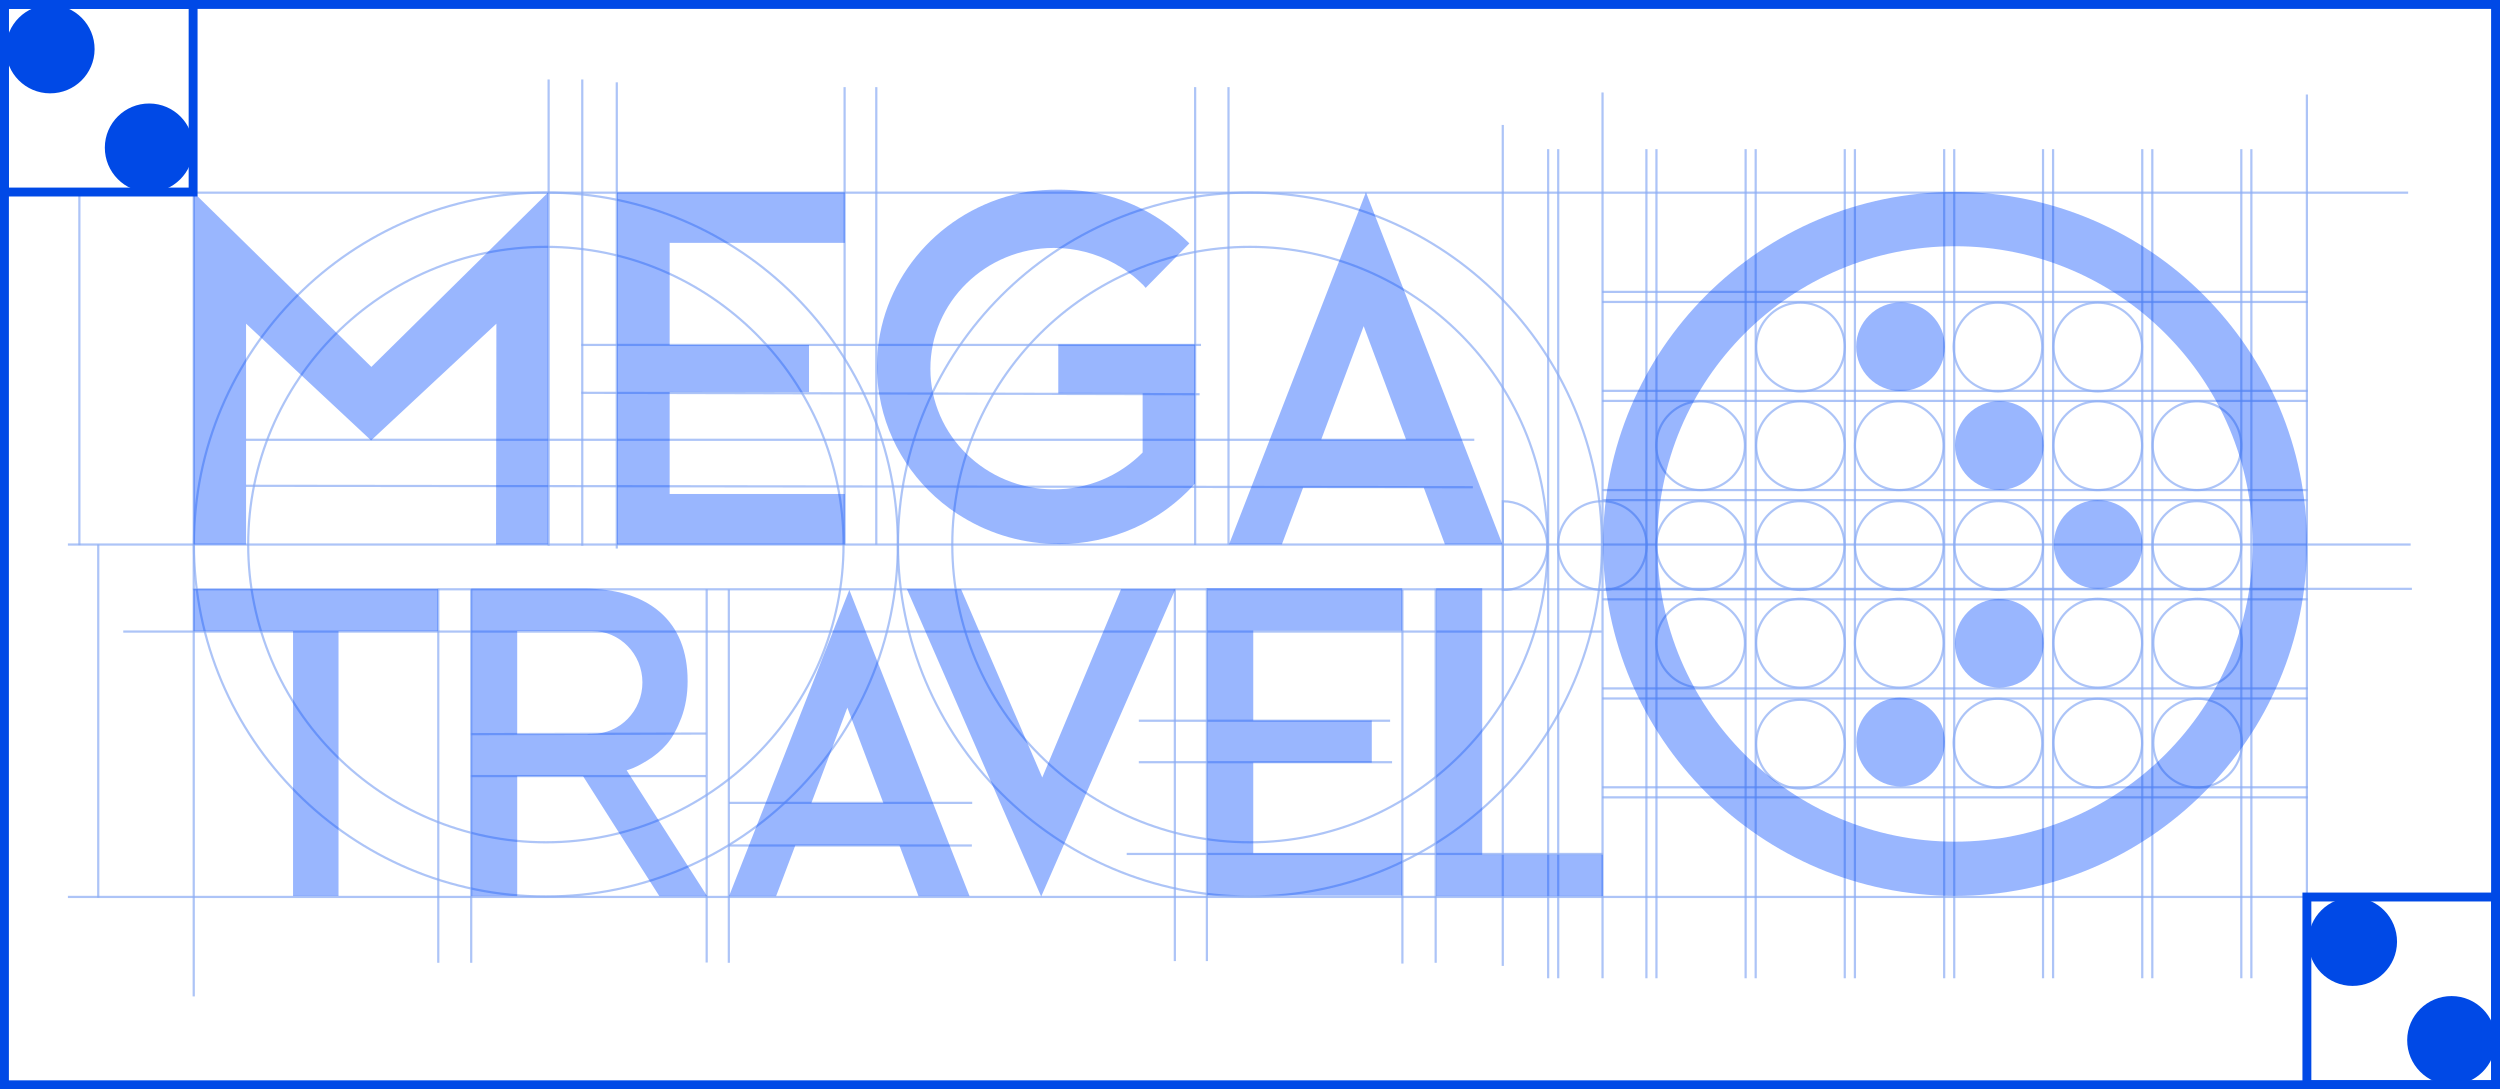 <?xml version="1.0" encoding="UTF-8"?>
<svg id="Capa_2" data-name="Capa 2" xmlns="http://www.w3.org/2000/svg" viewBox="0 0 280.93 122.4">
  <defs>
    <style>
      .cls-1, .cls-2, .cls-3 {
        fill: none;
        stroke: #0049e6;
        stroke-miterlimit: 10;
      }

      .cls-2, .cls-4 {
        opacity: .7;
      }

      .cls-2, .cls-3 {
        stroke-width: .25px;
      }

      .cls-5, .cls-6 {
        fill: #0049fc;
      }

      .cls-5, .cls-6, .cls-7 {
        stroke-width: 0px;
      }

      .cls-8 {
        opacity: .46;
      }

      .cls-9, .cls-6 {
        opacity: .4;
      }

      .cls-7 {
        fill: #0049e6;
      }
    </style>
  </defs>
  <g id="Capa_1-2" data-name="Capa 1">
    <g>
      <g>
        <g>
          <path class="cls-6" d="M235.75,56.19c-2.76.01-4.97,2.26-4.96,5,.01,2.76,2.24,4.98,5,4.97,2.75-.01,4.97-2.25,4.96-5.01-.01-2.74-2.25-4.97-5-4.95Z"/>
          <path class="cls-6" d="M224.64,67.3c-2.76.01-4.97,2.24-4.96,5.01.01,2.75,2.25,4.96,5.01,4.95,2.75-.01,4.97-2.24,4.96-4.99-.01-2.76-2.25-4.97-5-4.96Z"/>
          <path class="cls-6" d="M213.54,78.39c-2.74.01-4.97,2.24-4.95,5,.01,2.75,2.26,4.99,5,4.98,2.75-.01,4.97-2.27,4.96-5.02-.01-2.76-2.25-4.97-5-4.95Z"/>
          <path class="cls-6" d="M213.58,33.99c-2.75-.01-4.99,2.2-5,4.96-.01,2.75,2.21,4.98,4.96,4.99,2.76.01,4.99-2.2,5.01-4.95.01-2.76-2.21-4.99-4.96-5.01Z"/>
          <path class="cls-6" d="M224.65,55.06c2.74.01,4.98-2.23,5-4.98.01-2.76-2.21-4.99-4.95-5-2.75-.01-4.99,2.2-5,4.95-.01,2.75,2.21,5.01,4.96,5.02Z"/>
          <path class="cls-6" d="M219.69,21.57c-21.81,0-39.55,17.74-39.55,39.55s17.74,39.55,39.55,39.55,39.55-17.74,39.55-39.55-17.74-39.55-39.55-39.55ZM219.69,94.58c-18.45,0-33.45-15.01-33.45-33.46s15.01-33.45,33.45-33.45,33.45,15.01,33.45,33.45-15.01,33.46-33.45,33.46Z"/>
          <path class="cls-7" d="M5.66.54c-2.75-.01-4.99,2.2-5,4.96-.01,2.75,2.21,4.98,4.96,4.99,2.76.01,4.99-2.2,5.01-4.95.01-2.76-2.21-4.99-4.96-5.01Z"/>
          <path class="cls-7" d="M16.73,21.61c2.74.01,4.98-2.23,5-4.98.01-2.76-2.21-4.99-4.95-5-2.75-.01-4.99,2.2-5,4.95-.01,2.75,2.21,5.01,4.96,5.02Z"/>
          <rect class="cls-1" x=".5" y=".5" width="21.2" height="21.08"/>
          <g>
            <path class="cls-7" d="M264.39,100.84c-2.75-.01-4.99,2.2-5,4.96-.01,2.75,2.21,4.98,4.96,4.99,2.76.01,4.99-2.2,5.01-4.95.01-2.76-2.21-4.99-4.96-5.01Z"/>
            <path class="cls-7" d="M275.45,121.91c2.74.01,4.98-2.23,5-4.98.01-2.76-2.21-4.99-4.95-5-2.75-.01-4.99,2.2-5,4.95-.01,2.75,2.21,5.01,4.96,5.02Z"/>
            <rect class="cls-1" x="259.23" y="100.8" width="21.2" height="21.08"/>
          </g>
        </g>
        <g class="cls-8">
          <path class="cls-2" d="M61.34,21.64c-21.81,0-39.55,17.74-39.55,39.55s17.74,39.55,39.55,39.55,39.55-17.74,39.55-39.55-17.74-39.55-39.55-39.55ZM61.34,94.65c-18.45,0-33.45-15.01-33.45-33.46s15.01-33.45,33.45-33.45,33.45,15.01,33.45,33.45-15.01,33.46-33.45,33.46Z"/>
          <path class="cls-2" d="M140.46,21.64c-21.81,0-39.55,17.74-39.55,39.55s17.74,39.55,39.55,39.55,39.55-17.74,39.55-39.55-17.74-39.55-39.55-39.55ZM140.46,94.65c-18.45,0-33.45-15.01-33.45-33.46s15.01-33.45,33.45-33.45,33.45,15.01,33.45,33.45-15.01,33.46-33.45,33.46Z"/>
          <path class="cls-2" d="M225.55,66.21c1.95-.36,3.55-1.95,3.93-3.9.7-3.53-2.34-6.56-5.85-5.9-1.94.37-3.53,1.95-3.91,3.88-.68,3.5,2.31,6.56,5.82,5.92Z"/>
          <path class="cls-2" d="M247.83,66.21c1.95-.36,3.55-1.95,3.93-3.9.7-3.53-2.34-6.56-5.85-5.9-1.94.37-3.53,1.95-3.91,3.88-.68,3.5,2.31,6.56,5.82,5.92Z"/>
          <path class="cls-2" d="M247.83,54.99c1.95-.36,3.55-1.95,3.93-3.9.7-3.53-2.34-6.56-5.85-5.9-1.94.37-3.53,1.95-3.91,3.88-.68,3.5,2.31,6.56,5.82,5.92Z"/>
          <path class="cls-2" d="M214.37,66.21c1.95-.36,3.55-1.95,3.93-3.9.7-3.53-2.34-6.56-5.85-5.9-1.94.37-3.53,1.95-3.91,3.88-.68,3.5,2.31,6.56,5.82,5.92Z"/>
          <path class="cls-2" d="M214.37,77.18c1.95-.36,3.55-1.95,3.93-3.9.7-3.53-2.34-6.56-5.85-5.9-1.94.37-3.53,1.95-3.91,3.88-.68,3.5,2.31,6.56,5.82,5.92Z"/>
          <path class="cls-2" d="M214.37,54.99c1.95-.36,3.55-1.95,3.93-3.9.7-3.53-2.34-6.56-5.85-5.9-1.94.37-3.53,1.95-3.91,3.88-.68,3.5,2.31,6.56,5.82,5.92Z"/>
          <path class="cls-2" d="M203.27,77.18c1.95-.36,3.55-1.95,3.93-3.9.7-3.53-2.34-6.56-5.85-5.9-1.94.37-3.53,1.95-3.91,3.88-.68,3.5,2.31,6.56,5.82,5.92Z"/>
          <path class="cls-2" d="M203.27,88.53c1.95-.36,3.55-1.95,3.93-3.9.7-3.53-2.34-6.56-5.85-5.9-1.94.37-3.53,1.95-3.91,3.88-.68,3.5,2.31,6.56,5.82,5.92Z"/>
          <path class="cls-2" d="M203.27,54.99c1.95-.36,3.55-1.95,3.93-3.9.7-3.53-2.34-6.56-5.85-5.9-1.94.37-3.53,1.95-3.91,3.88-.68,3.5,2.31,6.56,5.82,5.92Z"/>
          <path class="cls-2" d="M192.05,77.18c1.95-.36,3.55-1.95,3.93-3.9.7-3.53-2.34-6.56-5.85-5.9-1.94.37-3.53,1.95-3.91,3.88-.68,3.5,2.31,6.56,5.82,5.92Z"/>
          <path class="cls-2" d="M192.05,54.99c1.95-.36,3.55-1.95,3.93-3.9.7-3.53-2.34-6.56-5.85-5.9-1.94.37-3.53,1.95-3.91,3.88-.68,3.5,2.31,6.56,5.82,5.92Z"/>
          <path class="cls-2" d="M236.68,54.99c1.95-.36,3.55-1.95,3.93-3.9.7-3.53-2.34-6.56-5.85-5.9-1.94.37-3.53,1.95-3.91,3.88-.68,3.5,2.31,6.56,5.82,5.92Z"/>
          <path class="cls-2" d="M236.68,77.18c1.95-.36,3.55-1.95,3.93-3.9.7-3.53-2.34-6.56-5.85-5.9-1.94.37-3.53,1.95-3.91,3.88-.68,3.5,2.31,6.56,5.82,5.92Z"/>
          <path class="cls-2" d="M247.9,77.18c1.95-.36,3.55-1.95,3.93-3.9.7-3.53-2.34-6.56-5.85-5.9-1.94.37-3.53,1.95-3.91,3.88-.68,3.5,2.31,6.56,5.82,5.92Z"/>
          <path class="cls-2" d="M247.9,88.41c1.95-.36,3.55-1.95,3.93-3.9.7-3.53-2.34-6.56-5.85-5.9-1.94.37-3.53,1.95-3.91,3.88-.68,3.5,2.31,6.56,5.82,5.92Z"/>
          <path class="cls-2" d="M236.68,43.9c1.95-.36,3.55-1.95,3.93-3.9.7-3.53-2.34-6.56-5.85-5.9-1.94.37-3.53,1.95-3.91,3.88-.68,3.5,2.31,6.56,5.82,5.92Z"/>
          <path class="cls-2" d="M236.68,88.41c1.95-.36,3.55-1.95,3.93-3.9.7-3.53-2.34-6.56-5.85-5.9-1.94.37-3.53,1.95-3.91,3.88-.68,3.5,2.31,6.56,5.82,5.92Z"/>
          <path class="cls-2" d="M225.46,43.9c1.95-.36,3.55-1.95,3.93-3.9.7-3.53-2.34-6.56-5.85-5.9-1.94.37-3.53,1.95-3.91,3.88-.68,3.5,2.31,6.56,5.82,5.92Z"/>
          <path class="cls-2" d="M203.27,43.9c1.95-.36,3.55-1.95,3.93-3.9.7-3.53-2.34-6.56-5.85-5.9-1.94.37-3.53,1.95-3.91,3.88-.68,3.5,2.31,6.56,5.82,5.92Z"/>
          <path class="cls-2" d="M225.46,88.41c1.95-.36,3.55-1.95,3.93-3.9.7-3.53-2.34-6.56-5.85-5.9-1.94.37-3.53,1.95-3.91,3.88-.68,3.5,2.31,6.56,5.82,5.92Z"/>
          <path class="cls-2" d="M203.24,66.21c1.95-.36,3.55-1.95,3.93-3.9.7-3.53-2.34-6.56-5.85-5.9-1.94.37-3.53,1.95-3.91,3.88-.68,3.5,2.31,6.56,5.82,5.92Z"/>
          <path class="cls-2" d="M192.05,66.21c1.95-.36,3.55-1.95,3.93-3.9.7-3.53-2.34-6.56-5.85-5.9-1.94.37-3.53,1.95-3.91,3.88-.68,3.5,2.31,6.56,5.82,5.92Z"/>
          <path class="cls-2" d="M181.01,66.21c1.95-.36,3.55-1.95,3.93-3.9.7-3.53-2.34-6.56-5.85-5.9-1.94.37-3.53,1.95-3.91,3.88-.68,3.5,2.31,6.56,5.82,5.92Z"/>
          <path class="cls-2" d="M173.76,62.32c-.38,1.94-1.98,3.53-3.92,3.9-.32.06-.65.08-.96.08v-9.97c3.08-.01,5.51,2.77,4.88,5.99Z"/>
          <line class="cls-2" x1="270.89" y1="61.19" x2="7.63" y2="61.19"/>
          <line class="cls-2" x1="21.77" y1="10.71" x2="21.77" y2="111.97"/>
          <line class="cls-2" x1="180.08" y1="10.39" x2="180.08" y2="109.93"/>
          <line class="cls-2" x1="7.63" y1="21.65" x2="270.61" y2="21.65"/>
          <line class="cls-2" x1="7.63" y1="100.79" x2="270.61" y2="100.79"/>
          <line class="cls-2" x1="259.23" y1="10.62" x2="259.23" y2="112.01"/>
          <line class="cls-2" x1="65.33" y1="38.76" x2="134.96" y2="38.76"/>
          <line class="cls-2" x1="65.33" y1="44.14" x2="134.8" y2="44.3"/>
          <line class="cls-2" x1="27.64" y1="49.42" x2="165.67" y2="49.42"/>
          <line class="cls-2" x1="27.64" y1="54.59" x2="165.51" y2="54.75"/>
          <line class="cls-2" x1="126.61" y1="95.96" x2="180.1" y2="95.96"/>
          <line class="cls-2" x1="61.65" y1="61.32" x2="61.65" y2="8.93"/>
          <line class="cls-2" x1="65.43" y1="61.32" x2="65.43" y2="8.93"/>
          <line class="cls-2" x1="69.31" y1="9.25" x2="69.31" y2="61.64"/>
          <line class="cls-2" x1="138.05" y1="9.79" x2="138.05" y2="61.2"/>
          <line class="cls-2" x1="168.87" y1="14.04" x2="168.87" y2="108.54"/>
          <line class="cls-2" x1="134.3" y1="61.24" x2="134.3" y2="9.79"/>
          <line class="cls-2" x1="98.47" y1="9.79" x2="98.47" y2="61.2"/>
          <line class="cls-2" x1="94.91" y1="61.24" x2="94.91" y2="9.79"/>
          <line class="cls-2" x1="179.99" y1="70.97" x2="13.85" y2="70.97"/>
          <line class="cls-2" x1="271.03" y1="66.17" x2="180.38" y2="66.17"/>
          <line class="cls-2" x1="156.43" y1="85.65" x2="127.97" y2="85.65"/>
          <line class="cls-2" x1="156.21" y1="80.99" x2="127.97" y2="80.99"/>
          <line class="cls-2" x1="109.21" y1="95.01" x2="81.91" y2="95.01"/>
          <line class="cls-2" x1="109.25" y1="90.22" x2="81.91" y2="90.22"/>
          <line class="cls-2" x1="79.33" y1="87.21" x2="52.9" y2="87.21"/>
          <line class="cls-2" x1="79.36" y1="82.43" x2="52.9" y2="82.5"/>
          <line class="cls-2" x1="252.99" y1="16.76" x2="252.99" y2="109.93"/>
          <line class="cls-2" x1="251.86" y1="16.76" x2="251.86" y2="109.93"/>
          <line class="cls-2" x1="241.86" y1="16.76" x2="241.86" y2="109.93"/>
          <line class="cls-2" x1="240.73" y1="16.76" x2="240.73" y2="109.93"/>
          <line class="cls-2" x1="230.71" y1="16.76" x2="230.71" y2="109.93"/>
          <line class="cls-2" x1="229.58" y1="16.76" x2="229.58" y2="109.93"/>
          <line class="cls-2" x1="219.6" y1="16.76" x2="219.6" y2="109.93"/>
          <line class="cls-2" x1="218.47" y1="16.76" x2="218.47" y2="109.93"/>
          <line class="cls-2" x1="208.44" y1="16.76" x2="208.44" y2="109.93"/>
          <line class="cls-2" x1="207.3" y1="16.76" x2="207.3" y2="109.93"/>
          <line class="cls-2" x1="197.29" y1="16.76" x2="197.29" y2="109.93"/>
          <line class="cls-2" x1="196.16" y1="16.76" x2="196.16" y2="109.93"/>
          <line class="cls-2" x1="186.14" y1="16.76" x2="186.14" y2="109.93"/>
          <line class="cls-2" x1="185.01" y1="16.76" x2="185.01" y2="109.93"/>
          <line class="cls-2" x1="175.1" y1="16.76" x2="175.1" y2="109.93"/>
          <line class="cls-2" x1="173.97" y1="16.76" x2="173.97" y2="109.93"/>
          <g class="cls-4">
            <line class="cls-3" x1="259.32" y1="33.93" x2="180.05" y2="33.93"/>
            <line class="cls-3" x1="259.32" y1="32.8" x2="180.05" y2="32.8"/>
          </g>
          <g class="cls-4">
            <line class="cls-3" x1="259.32" y1="45.05" x2="180.05" y2="45.05"/>
            <line class="cls-3" x1="259.32" y1="43.92" x2="180.05" y2="43.92"/>
          </g>
          <g class="cls-4">
            <line class="cls-3" x1="259.32" y1="56.2" x2="180.05" y2="56.2"/>
            <line class="cls-3" x1="259.32" y1="55.07" x2="180.05" y2="55.07"/>
          </g>
          <g class="cls-4">
            <line class="cls-3" x1="259.32" y1="67.35" x2="180.05" y2="67.35"/>
            <line class="cls-3" x1="259.32" y1="66.22" x2="21.67" y2="66.22"/>
          </g>
          <g class="cls-4">
            <line class="cls-3" x1="259.32" y1="78.49" x2="180.05" y2="78.49"/>
            <line class="cls-3" x1="259.32" y1="77.36" x2="180.05" y2="77.36"/>
          </g>
          <g class="cls-4">
            <line class="cls-3" x1="259.32" y1="89.6" x2="180.05" y2="89.6"/>
            <line class="cls-3" x1="259.32" y1="88.47" x2="180.05" y2="88.47"/>
          </g>
          <line class="cls-2" x1="157.59" y1="108.28" x2="157.59" y2="66.28"/>
          <line class="cls-2" x1="161.33" y1="66.14" x2="161.33" y2="108.19"/>
          <line class="cls-2" x1="132.02" y1="108" x2="132.02" y2="66.17"/>
          <line class="cls-2" x1="135.62" y1="66.09" x2="135.62" y2="108"/>
          <line class="cls-2" x1="79.41" y1="108.16" x2="79.41" y2="66.2"/>
          <line class="cls-2" x1="81.9" y1="66.23" x2="81.9" y2="108.19"/>
          <line class="cls-2" x1="49.25" y1="108.19" x2="49.25" y2="66.16"/>
          <line class="cls-2" x1="52.95" y1="66.19" x2="52.95" y2="108.19"/>
          <line class="cls-2" x1="8.92" y1="21.58" x2="8.92" y2="61.26"/>
          <line class="cls-2" x1="11.04" y1="61.18" x2="11.04" y2="100.87"/>
        </g>
        <g class="cls-9">
          <polygon class="cls-5" points="135.67 100.64 135.67 66.1 157.57 66.1 157.57 70.86 140.83 70.86 140.83 80.96 154.15 80.96 154.15 85.7 140.83 85.7 140.83 95.88 157.57 95.88 157.57 100.64 135.67 100.64"/>
          <polygon class="cls-5" points="21.75 61.19 21.75 21.62 41.73 41.23 61.6 21.62 61.6 61.18 55.74 61.18 55.78 36.37 41.7 49.49 27.65 36.37 27.65 61.19 21.75 61.19"/>
          <polygon class="cls-5" points="32.93 100.69 32.93 70.93 21.73 70.93 21.73 66.19 49.21 66.19 49.21 70.93 38.04 70.93 38.04 100.69 32.93 100.69"/>
          <polygon class="cls-5" points="101.91 66.2 108 66.21 117.12 87.37 125.98 66.2 132.08 66.2 117 100.75 101.91 66.2"/>
          <polygon class="cls-5" points="69.33 61.19 69.33 21.62 94.94 21.62 94.94 27.29 75.25 27.29 75.25 38.77 90.91 38.77 90.91 44.06 75.25 44.06 75.25 55.51 94.94 55.51 94.94 61.19 69.33 61.19"/>
          <polygon class="cls-5" points="161.4 100.7 161.4 66.1 166.56 66.1 166.56 96.05 180.13 96.05 180.13 100.7 161.4 100.7"/>
          <path class="cls-5" d="M153.49,21.61l-15.38,39.56h5.94l2.38-6.37h13.56l2.38,6.37h6.46l-15.33-39.56ZM148.47,49.39l4.77-12.74,4.76,12.74h-9.52Z"/>
          <path class="cls-5" d="M118.95,61.13c-3.82,0-7.55-1.04-10.78-3.02-.21-.12-.41-.25-.63-.39-4.65-3.06-7.83-7.91-8.72-13.3-.04-.25-.09-.51-.12-.76-.06-.41-.08-.84-.11-1.28-.03-.39-.04-.78-.04-1.19,0-.35.01-.7.03-1.03.01-.33.04-.67.07-1,.92-8.84,7.82-16.08,16.79-17.61,1.14-.16,2.29-.24,3.43-.24,1.81,0,3.54.19,5.12.56l.17.04c3.46.88,6.65,2.68,9.21,5.17l.28.27-4.91,5-.29-.34-.19-.17c-.33-.32-.63-.59-.96-.86l-1.02-.75c-.21-.14-.44-.27-.67-.4l-.16-.1c-.07-.04-.13-.08-.21-.12-2.09-1.15-4.44-1.75-6.82-1.75-7.65,0-13.87,6.09-13.87,13.57s6.22,13.56,13.87,13.56c3.79,0,7.33-1.47,9.98-4.14v-6.64h-9.48v-5.5h15.39s-.02,15.63-.02,15.63l-.1.11c-1.88,2.06-4.11,3.69-6.65,4.85-2.78,1.24-5.64,1.84-8.59,1.84Z"/>
          <path class="cls-5" d="M81.92,100.71l13.52-34.43,13.51,34.42h-5.74l-2.14-5.7h-11.7l-2.16,5.71h-5.28ZM99.27,90.25l-4.05-10.73-4.05,10.73h8.1Z"/>
          <path class="cls-5" d="M52.95,100.71v-34.57h12.62c3.68,0,6.57.89,8.59,2.64,2.06,1.79,3.11,4.39,3.11,7.75,0,1.51-.24,2.9-.71,4.15-.47,1.24-1.02,2.23-1.64,2.95-.61.7-1.34,1.32-2.18,1.83-.83.51-1.51.85-2.06,1.02-.09.03-.17.05-.26.08l9.04,14.14h-5.37s-8.57-13.48-8.57-13.48h-7.4v13.48h-5.16ZM65.97,82.5l.28-.03h.3c3.11,0,5.64-2.59,5.64-5.78s-2.53-5.78-5.64-5.78h-8.43v11.59s7.85,0,7.85,0Z"/>
        </g>
      </g>
      <rect class="cls-1" x=".5" y=".5" width="279.93" height="121.4"/>
    </g>
  </g>
</svg>